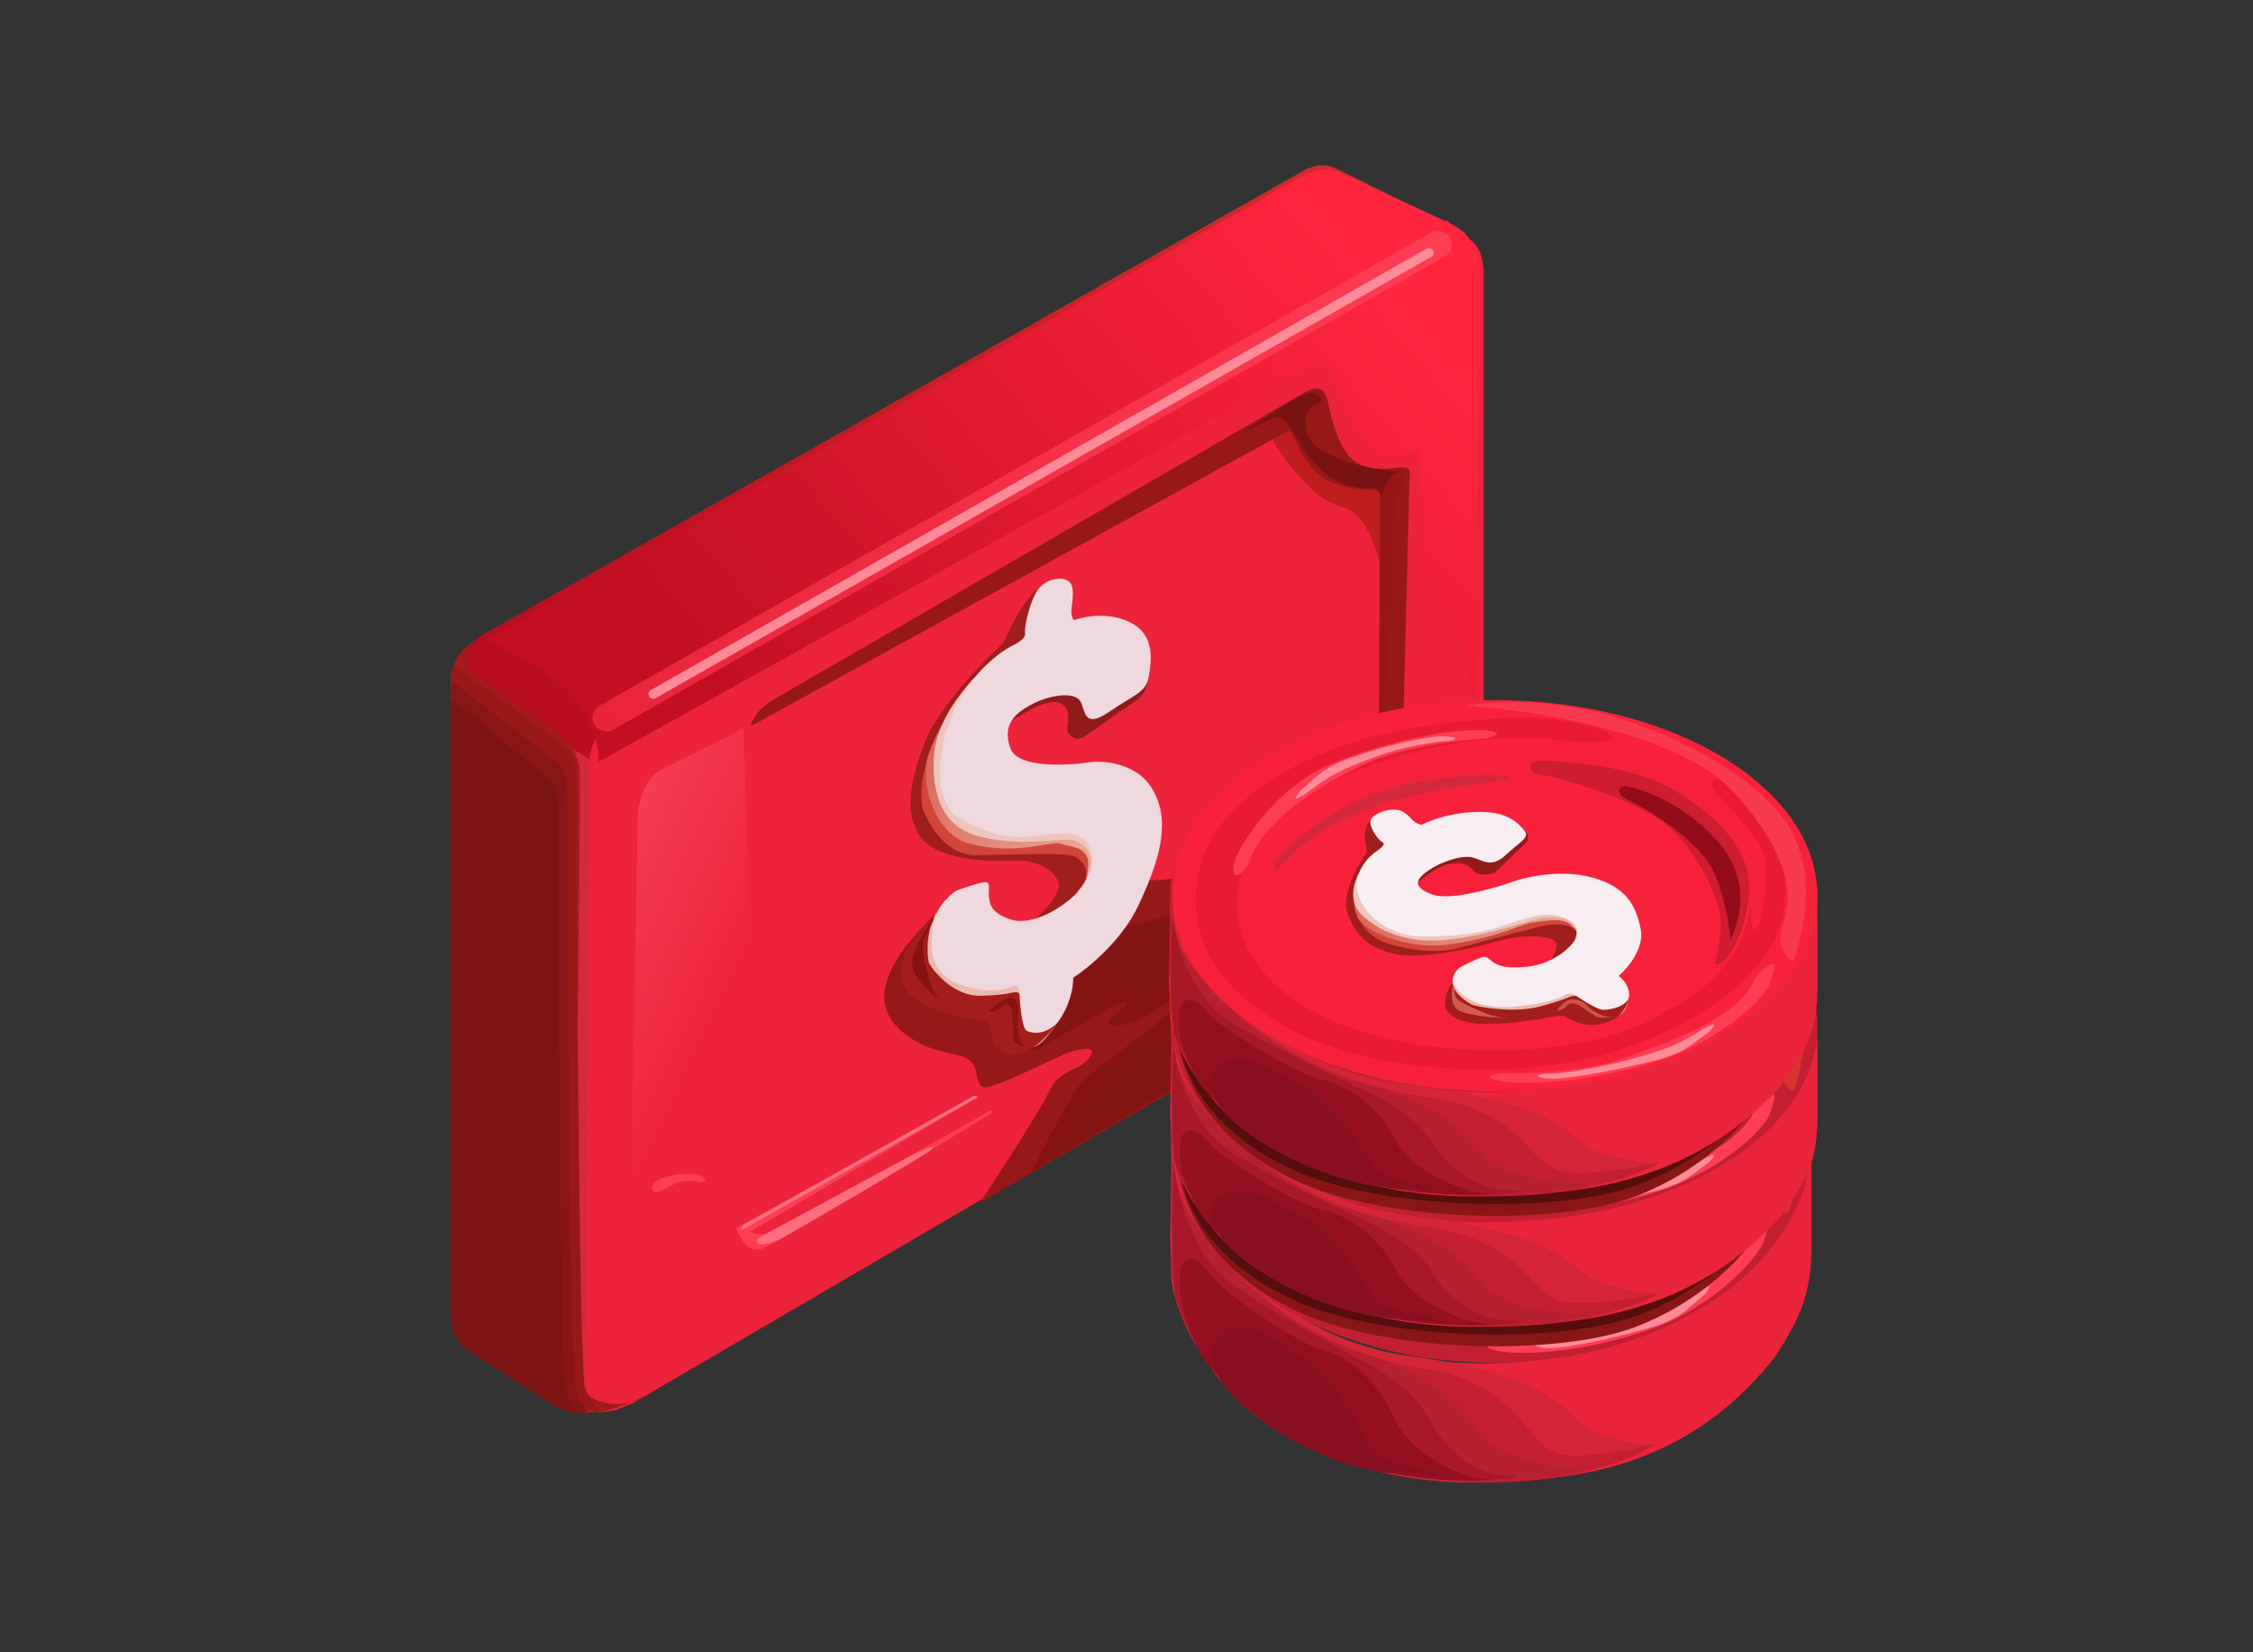 <svg width="150" height="110" viewBox="0 0 150 110" fill="none" xmlns="http://www.w3.org/2000/svg">
<rect x="0" y="0" width="150" height="110" fill="#333333" stroke="none"/>
<path d="M30.385 44.561L32.207 42.587L38.888 46.762L96.354 14.651L97.948 16.473L40.709 49.723C40.532 62.907 40.193 89.456 40.254 90.185C40.33 91.096 42.38 93.145 41.62 93.601C40.861 94.056 39.798 94.056 38.964 93.98C38.128 93.904 37.673 93.297 37.293 92.766C36.99 92.341 36.661 63.893 36.534 49.723L30.385 44.561Z" fill="#D4293D"/>
<path d="M30.839 44.408C30.611 43.801 30.915 43.725 31.826 42.435L87.015 11.234C87.88 10.941 88.354 10.878 89.141 11.31C92.202 12.829 98.189 15.804 97.643 15.561C97.096 15.319 95.897 15.713 95.365 15.941L39.265 50.557C36.735 49.065 31.021 44.894 30.839 44.408Z" fill="url(#paint0_linear_49_397)"/>
<path d="M39.189 51.924C39.087 50.861 39.295 48.583 40.935 47.976L95.896 15.941C97.534 15.352 98.781 15.941 98.781 18.294V49.039L99.388 59.97L42.073 93.448C39.951 94.254 39.195 94.008 38.961 91.778L39.189 51.924Z" fill="#ED233B"/>
<path d="M31.598 42.587C30.687 44.105 31.067 44.409 31.598 44.864C32.023 45.228 35.47 47.597 37.14 48.736C37.57 49.039 38.461 49.95 38.582 51.165C38.734 52.683 37.975 91.247 38.734 92.386C39.324 93.271 40.603 93.698 41.999 93.344C43.275 92.803 44.288 92.214 43.213 92.841C42.807 93.078 42.398 93.243 41.999 93.344C41.112 93.72 40.098 94.073 39.569 93.98C38.537 93.798 33.622 90.969 31.294 89.577C30.268 88.801 30.061 88.286 30.004 87.3V44.94C30.3 43.862 30.613 43.329 31.598 42.587Z" fill="#A41A1A"/>
<path d="M37.746 49.798L30.23 44.257C30.081 44.632 30.053 45.032 30.078 46.003L31.065 89.425L36.683 92.689C38.185 93.629 38.902 93.932 39.947 94.056C39.77 93.853 39.325 93.251 38.96 92.462C38.596 91.672 38.404 64.855 38.353 51.544C38.362 50.815 38.125 50.178 37.746 49.798Z" fill="#981818"/>
<path d="M37.197 50.819L30.15 45.395C30.011 45.762 29.984 46.154 30.008 47.104L30.933 89.6L36.2 92.794C37.609 93.714 38.281 94.011 39.261 94.132C39.095 93.933 38.678 93.344 38.336 92.571C37.994 91.799 37.814 65.553 37.767 52.527C37.775 51.814 37.553 51.19 37.197 50.819Z" fill="#891616"/>
<path d="M36.607 51.898L30.138 46.61C30.01 46.968 29.985 47.35 30.007 48.276V87.224C30.04 88.257 30.078 88.832 30.857 89.713L35.692 92.828C36.986 93.725 37.602 94.014 38.502 94.132C38.35 93.938 37.966 93.364 37.653 92.61C37.339 91.857 37.173 66.266 37.13 53.564C37.138 52.868 36.934 52.26 36.607 51.898Z" fill="#7D1414"/>
<path d="M89.218 33.704C87.396 33.325 84.739 29.757 84.587 28.846L86.409 28.163C88.696 30.854 90.083 31.941 93.089 31.73C92.785 34.59 92.148 39.975 92.026 38.639C91.875 36.968 91.04 34.084 89.218 33.704Z" fill="#BE1E1E"/>
<path d="M88.153 23.836L39.872 50.709C39.628 46.956 37.669 45.25 32.433 42.586L86.483 11.841C87.641 11.229 88.226 11.133 89.14 11.462L95.744 14.498C97.497 15.261 98.326 15.851 98.553 18.218L98.249 47.596C97.302 42.071 96.567 40.218 95.061 38.107L94.378 29.757C91.535 31.727 90.635 29.388 88.153 23.836Z" fill="url(#paint1_linear_49_397)"/>
<rect x="39.113" y="47.441" width="65.537" height="1.835" rx="0.918" transform="rotate(-29.639 39.113 47.441)" fill="url(#paint2_linear_49_397)"/>
<rect x="43.06" y="46.095" width="60.05" height="0.626" rx="0.313" transform="rotate(-29.639 43.06 46.095)" fill="#FF8B99"/>
<path d="M51.563 46.535C51.108 46.788 50.151 47.507 49.969 48.357L85.876 28.619C87.095 31.052 87.578 32.571 91.873 32.643L91.797 50.103L93.392 49.799L93.847 31.58C93.887 31.113 93.622 31.098 93.088 31.125C90.134 31.58 89.194 30.422 88.381 26.646C88.145 25.919 87.92 25.663 87.015 26.038L51.563 46.535Z" fill="#981818"/>
<path d="M85.574 28.012C84.967 27.481 84.663 27.936 82.613 28.847L86.029 26.646C86.485 26.342 87.487 25.871 87.851 26.418C88.307 27.101 86.485 26.57 87.016 28.771C87.441 30.532 91.394 31.276 93.317 31.428L92.178 33.858C92.128 33.503 91.935 32.749 91.571 32.567C91.116 32.339 91.419 32.719 89.901 32.339C87.244 31.732 86.181 28.544 85.574 28.012Z" fill="#791313"/>
<path d="M92.025 32.947C92.317 31.867 92.653 31.532 93.468 31.276V32.491C93.13 32.69 93.008 32.883 92.936 33.402L92.177 48.357L92.025 32.947Z" fill="#971515"/>
<path d="M70.731 65.058C72.379 64.484 77.468 59.957 75.901 57.593C74.489 55.462 70.756 61.764 70.731 65.058Z" fill="#DDBFC7"/>
<path d="M68.186 67.487C68.667 67.335 69.826 66.667 70.616 65.21H70.919C70.995 65.159 71.071 65.392 70.767 66.728C70.388 68.398 69.097 68.853 68.566 68.55C68.141 68.307 68.136 67.74 68.186 67.487Z" fill="#DDBFC7"/>
<path d="M59.762 68.398C57.94 66.576 58.851 63.843 63.178 60.047C64.165 61.161 67.11 63.266 70.997 62.78C74.884 62.294 75.754 59.744 75.703 58.529C76.134 58.605 77.343 58.681 78.74 58.377C80.137 58.074 80.638 57.644 80.714 57.466L80.031 69.005L78.057 72.649L65.227 80.089C66.569 78.064 69.372 73.742 69.858 72.649C70.465 71.283 71.756 71.283 72.439 70.523C73.122 69.764 72.439 69.689 71.376 69.992C70.314 70.296 65.911 72.725 65.379 72.345C64.848 71.966 65.227 71.055 64.468 70.523C63.709 69.992 61.584 70.22 59.762 68.398Z" fill="#971818"/>
<path d="M73.428 61.869C74.567 61.793 77.421 61.307 79.729 59.971L79.122 71.89L68.646 78.039C69.531 76.267 71.47 72.558 72.138 71.89C72.973 71.055 79.198 66.728 78.742 66.424C78.287 66.12 77.224 67.183 76.465 67.563C75.706 67.942 74.111 68.626 73.808 68.17C73.504 67.715 75.554 66.804 74.947 66.728C74.339 66.652 69.936 69.461 69.101 69.84C68.266 70.22 67.963 69.612 68.949 69.005C69.739 68.519 70.24 66.374 70.392 65.361L73.428 61.869Z" fill="#851515"/>
<path d="M43.591 78.722C44.046 78.343 45.716 77.887 46.779 78.343C46.855 78.419 46.992 78.586 46.931 78.646C46.855 78.722 46.627 78.722 46.324 78.646C46.02 78.57 45.109 78.646 44.805 78.874C44.562 79.056 43.945 79.304 43.666 79.406C43.489 79.304 43.226 79.026 43.591 78.722Z" fill="#FF3D54"/>
<path d="M50.503 83.202C49.743 83.202 49.44 82.746 48.984 81.759L64.85 73.181L49.971 81.987C50.072 82.063 50.411 82.2 50.958 82.139C51.505 82.078 61.156 76.648 65.913 73.94L66.141 74.016C61.181 77.078 51.11 83.202 50.503 83.202Z" fill="#FF3D54"/>
<path d="M49.36 81.909C49.335 81.833 49.33 81.651 49.512 81.53L64.846 72.951L65.15 73.028L49.36 81.909Z" fill="#FD6E80"/>
<path d="M50.578 82.846C50.426 82.762 50.213 82.549 50.578 82.367C53.842 80.595 60.507 76.992 61.054 76.749C61.737 76.445 62.041 76.294 62.117 76.445C62.192 76.597 52.703 82.063 52.02 82.443C51.473 82.746 50.831 82.838 50.578 82.846Z" fill="#FD6E80"/>
<path d="M66.818 42.781C67.26 41.692 68.43 39.387 69.574 38.877L68.636 42.735L64.068 47.237L64.624 53.431L73.505 55.102L72.637 60.102L68.243 63.604L68.889 61.228C69.391 60.785 70.412 59.727 70.487 59.037C70.581 58.174 69.2 57.188 67.504 57.304C65.808 57.42 62.272 57.202 61.269 55.702C60.267 54.203 60.474 52.305 61.561 49.451C62.431 47.168 65.428 44.053 66.818 42.781Z" fill="#A01E1C"/>
<path d="M61.414 53.769C61.149 51.893 61.592 50.694 63.139 47.432L63.859 53.904L72.754 54.85C72.841 55.634 73.028 57.21 73.077 57.238C73.126 57.267 72.569 58.533 72.285 59.163C72.271 59.094 72.258 58.817 72.318 58.265C72.393 57.575 71.864 57.084 71.297 56.939C70.73 56.793 67.418 56.888 64.955 56.925C62.983 56.955 61.773 54.833 61.414 53.769Z" fill="#D2463A"/>
<path d="M61.792 50.317C62.087 49.388 62.964 47.402 64.819 45.104L63.779 48.719L64.621 52.877L72.308 54.221L73.426 57.623L71.966 59.308C71.959 59.317 71.952 59.325 71.946 59.331L71.966 59.308C72.119 59.122 72.403 58.561 72.457 57.61C72.527 56.367 71.295 56.386 70.607 56.169C69.918 55.953 67.866 56.963 64.648 56.195C62.074 55.581 61.239 51.831 61.792 50.317Z" fill="url(#paint3_linear_49_397)"/>
<path d="M60.907 63.198C61.504 62.076 62.971 59.7 64.065 59.161L67.437 63.87L70.72 67.611C70.434 68.056 69.762 69.036 69.361 69.39C68.86 69.833 68.274 69.86 67.829 69.785C67.384 69.71 67.192 68.498 67.347 67.671C67.502 66.843 67.24 66.874 66.916 66.87C66.593 66.866 67.08 67.149 64.677 67.221C62.274 67.293 60.818 64.613 60.734 64.198C60.666 63.865 60.821 63.392 60.907 63.198Z" fill="#E39584"/>
<path d="M62.212 50.013C62.363 48.632 63.431 45.951 66.884 43.369C66.912 43.508 66.644 44.147 65.347 45.596C64.05 47.044 63.591 50.63 63.524 52.242C64.463 53.521 66.797 55.83 68.615 54.831C70.887 53.582 73.088 55.961 73.111 56.341C73.135 56.722 72.778 57.615 72.582 58.235C72.385 58.855 71.302 59.877 71.823 59.262C72.239 58.77 72.474 58.234 72.54 58.027C72.994 56.823 72.16 56.156 71.472 55.94C70.852 55.745 67.659 56.477 64.844 55.577C62.029 54.676 62.062 51.393 62.212 50.013Z" fill="#EEC5BE"/>
<path d="M70.71 46.874C69.979 46.45 68.813 47.057 67.145 48.106L68.199 46.15L74.425 44.262L76.509 44.738L76.434 45.428C76.224 46.065 76.078 46.273 75.797 46.526C74.886 47.159 72.925 48.527 72.363 48.935C71.66 49.444 71.253 49.024 71.089 48.745C70.925 48.467 71.44 47.298 70.71 46.874Z" fill="#911B1A"/>
<path d="M60.302 63.396C60.826 62.355 62.48 60.038 64.913 59.102L63.53 62.885L68.856 64.51L70.26 68.261C69.954 68.695 69.124 69.656 68.255 70.032C67.168 70.501 66.437 70.077 66.128 69.347C65.819 68.617 65.997 68.171 65.693 67.994C65.388 67.817 63.248 67.858 61.238 66.691C59.631 65.758 59.945 64.106 60.302 63.396Z" fill="#A31D1C"/>
<path d="M61.846 64.107C61.713 63.541 61.627 62.072 62.343 60.727L62.628 63.461L66.615 64.308L69.092 65.93C68.797 66.064 68.134 66.291 67.841 66.121C67.476 65.909 67.439 66.254 65.298 66.295C63.585 66.328 62.283 64.85 61.846 64.107Z" fill="#EAB9AE"/>
<path d="M61.456 63.515C61.306 62.511 61.727 62.206 62.243 61.037C61.717 61.71 60.678 63.284 60.734 64.197C60.79 65.11 61.969 66.137 62.551 66.536L62.101 65.908C61.936 65.445 61.575 64.319 61.456 63.515Z" fill="#861211"/>
<path d="M67.736 68.263C67.694 68.055 68.008 66.953 67.539 66.498C67.165 66.134 66.243 66.907 65.829 67.34C65.978 67.365 66.346 67.346 66.635 67.074C66.996 66.733 67.239 66.874 67.342 67.117C67.445 67.361 67.417 68.812 67.501 69.228C67.585 69.643 68.92 69.868 68.354 69.723C67.787 69.577 67.778 68.471 67.736 68.263Z" fill="#861211"/>
<path d="M65.538 58.731C66.062 58.669 65.725 59.39 65.87 59.841C65.887 60.279 66.125 60.833 67.275 61.207C68.713 61.675 70.723 60.458 71.744 59.4C72.766 58.342 72.916 56.961 72.363 56.09C71.811 55.219 70.096 55.508 68.522 55.694C66.948 55.881 65.328 55.307 63.866 54.459C62.405 53.61 62.078 50.668 63.465 47.438C64.575 44.853 66.583 43.377 67.448 42.962C67.743 42.828 68.316 42.476 68.249 42.144C68.165 41.728 68.633 39.799 69.154 39.183C69.674 38.568 70.601 38.373 71.088 38.656C71.575 38.938 71.421 39.766 71.346 40.456C71.285 41.008 71.433 41.24 71.514 41.288C72.145 41.042 73.763 40.723 75.191 41.405C76.966 42.253 76.651 44.064 76.477 45.068L76.474 45.085C76.3 46.085 75.574 46.214 73.827 47.4C72.079 48.587 72.29 47.242 71.902 46.649C71.513 46.057 69.939 46.244 68.772 46.85C67.606 47.457 66.683 48.206 67.282 49.838C67.762 51.143 71.042 50.981 72.622 50.737C73.584 50.623 75.758 50.833 76.758 52.588C78.008 54.781 77.141 57.397 75.791 60.282C74.712 62.59 72.446 64.454 71.448 65.098C71.471 65.478 71.359 66.514 70.721 67.611C69.925 68.983 68.711 68.829 68.346 68.617C67.981 68.405 67.883 66.33 67.86 65.95C67.841 65.645 67.527 65.634 67.373 65.667C67.051 65.847 66.067 66.12 64.707 65.77C61.358 65.106 61.969 62.363 62.223 61.22L62.225 61.211C62.428 60.301 63.269 59.554 63.664 59.294C64.114 59.127 65.118 58.781 65.538 58.731Z" fill="#EFD8DE"/>
<path d="M79.209 71.894C77.737 77.996 78.059 81.171 83.119 85.765C91.169 91.772 101.518 91.949 110.028 88.504C118.461 84.174 119.994 81.347 119.994 73.396C119.218 71.082 118.459 69.873 116.874 68.032C116.791 67.937 116.707 67.841 116.621 67.742C116.708 67.84 116.792 67.937 116.874 68.032C118.482 69.882 119.43 70.993 120.378 74.103C120.629 76.001 120.608 77.03 120.608 78.874V82.761C120.619 86.007 119.943 87.631 118.155 90.359C111.945 98.222 102.919 99.983 90.632 97.515C84.576 95.837 80.374 93.011 78.059 85.588L77.906 82.496L78.059 74.898C78.407 73.394 78.68 72.806 79.209 71.894Z" fill="#E9243B"/>
<path d="M78.9 78.254C78.44 75.78 78.21 72.953 80.893 69.154C79.252 71.197 77.98 73.572 77.98 75.604V85.145C78.287 87.884 81.016 94.139 89.48 97.249C100.059 101.137 111.176 95.924 110.102 96.101C109.029 96.277 106.806 95.659 105.579 94.952C104.352 94.245 103.663 91.595 93.85 90.27C84.037 88.944 79.36 80.728 78.9 78.254Z" fill="#D42539"/>
<path d="M79.054 80.553C77.828 78.433 78.058 75.694 79.054 71.365C78.576 72.887 78.327 73.755 78.058 75.429V84.617C78.466 88.063 81.753 95.519 91.627 97.781C103.97 100.608 111.023 95.838 109.873 96.191C108.723 96.544 105.81 96.986 104.507 96.898C103.204 96.809 102.514 96.103 101.747 95.131L101.721 95.098C100.939 94.106 99.095 91.767 95 91.155C84.957 89.565 80.281 82.673 79.054 80.553Z" fill="#C31F32"/>
<path d="M79.363 81.258C77.753 78.696 78.213 76.929 78.213 74.543C78.009 77.871 77.769 85.004 78.443 86.912C79.287 89.298 80.82 93.008 88.486 96.631C94.619 99.529 102.541 98.604 105.736 97.779C103.921 97.779 99.955 97.32 98.606 95.482C96.919 93.185 95.003 91.33 90.403 90.005C85.803 88.679 80.973 83.82 79.363 81.258Z" fill="#B72031"/>
<path d="M82.275 85.677C79.439 83.733 78.596 80.199 78.136 77.725V77.548C78.033 79.963 77.921 85.129 78.289 86.472C78.749 88.15 81.662 94.335 88.485 96.897C95.308 99.459 103.205 98.222 100.522 98.222C97.838 98.222 95.998 96.102 95.079 94.335C94.343 92.921 92.421 91.567 91.552 91.066C89.405 89.917 84.545 87.231 82.275 85.677Z" fill="#A81829"/>
<path d="M78.598 84.616C78.444 85.853 78.598 87.62 80.054 90.359C82.661 93.893 86.417 95.837 90.481 97.427C94.544 99.017 100.294 98.487 98.99 98.487C97.687 98.487 93.93 96.985 92.781 94.335C91.631 91.684 89.484 90.182 87.951 89.829C86.417 89.475 81.281 85.941 80.514 84.793C79.748 83.644 78.751 83.379 78.598 84.616Z" fill="#940F1F"/>
<path d="M80.667 89.74C80.744 89.121 81.587 87.973 83.274 88.415C83.657 88.532 84.93 89.121 86.954 90.535C89.484 92.302 90.71 95.748 91.707 96.808C92.704 97.868 99.155 98.291 93.547 98.133C87.382 97.96 81.779 93.186 81.127 91.684C80.284 89.74 80.591 90.358 80.667 89.74Z" fill="#89111F"/>
<ellipse cx="99.372" cy="75.869" rx="21.236" ry="14.843" fill="#C31F32"/>
<path d="M82.889 73.484C84.192 67.565 95.768 63.059 103.281 64.031C104.61 64.207 107.237 64.419 107.115 63.854C106.961 63.147 103.588 62.352 101.441 62.352C99.359 62.352 95.002 62.705 91.092 63.854C87.182 65.002 81.125 68.448 79.975 73.484C78.825 78.52 80.742 82.584 85.495 85.765C89.688 88.57 97.072 89.74 103.511 88.68C109.951 87.62 117.311 83.026 118.307 77.46C119.304 71.894 116.161 68.448 114.628 67.388C113.401 66.54 113.554 67.388 113.784 67.918C114.832 69.096 116.974 71.77 117.158 73.042C117.388 74.633 116.928 78.608 116.468 78.432C116.008 78.255 116.391 76.135 116.161 76.93C115.67 81.1 112.277 83.792 110.641 84.616C105.735 88.415 94.235 88.68 87.795 84.881C81.871 81.387 81.918 76.194 82.889 73.484Z" fill="#D42F29"/>
<path d="M82.276 73.043C82.148 73.602 82.015 74.633 82.506 74.279C82.684 74.162 83.088 73.749 83.272 73.043C84.269 70.127 87.642 67.565 90.785 65.886C93.3 64.543 97.148 64.031 98.758 63.943C99.321 63.795 100.108 63.465 98.758 63.324C97.072 63.148 92.779 63.854 88.562 65.886C85.189 67.512 82.966 71.335 82.276 73.043Z" fill="#D64836"/>
<path d="M117.387 82.762C117.558 82.218 118.057 80.781 117.541 81.083C117.354 81.182 116.628 81.723 116.391 82.408C115.174 85.211 111.13 86.844 107.871 88.195C105.263 89.277 101.39 89.395 99.779 89.319C99.208 89.408 98.399 89.656 99.732 89.935C101.398 90.283 105.729 90.016 110.085 88.422C113.57 87.147 116.569 84.393 117.387 82.762Z" fill="#FF3D54"/>
<path d="M86.627 67.837C86.392 68.067 86.089 68.65 86.392 68.468C86.502 68.408 86.841 68.203 87.235 67.85C88.615 66.613 89.52 66.196 91.452 65.344C92.997 64.662 95.325 64.144 96.307 64.119C96.651 64.048 97.134 63.883 96.312 63.789C95.285 63.673 92.685 64.288 90.096 65.314C88.025 66.135 87.695 66.79 86.627 67.837Z" fill="#DB644D"/>
<path d="M113.387 86.266C113.64 86.06 113.986 85.511 113.67 85.661C113.556 85.71 113.203 85.879 112.783 86.191C111.313 87.282 110.38 87.605 108.39 88.257C106.799 88.778 103.651 89.461 102.67 89.387C102.322 89.422 101.828 89.537 102.64 89.714C103.654 89.935 107.081 89.182 109.738 88.424C111.865 87.818 112.243 87.2 113.387 86.266Z" fill="#FF8B99"/>
<path d="M84.961 73.219C84.731 73.661 84.731 73.661 85.038 73.838C85.293 73.72 85.651 73.219 86.111 72.689C89.117 68.872 96.87 67.388 100.371 67.123C100.652 66.799 99.957 66.345 94.928 67.123C88.641 68.095 85.191 72.777 84.961 73.219Z" fill="#D43828"/>
<path d="M114.857 67.741C111.331 63.5 101.671 61.733 97.531 61.468C98.656 61.174 101.916 60.85 105.964 61.91C111.024 63.235 117.157 67.123 118.921 71.01C120.684 74.897 119.457 79.05 119.227 80.198C118.997 81.347 118.614 80.552 118.307 79.845C118.001 79.138 118.384 78.078 118.614 76.664C118.844 75.251 118.384 71.982 114.857 67.741Z" fill="#D4362D"/>
<path d="M116.008 74.103C116.545 77.284 114.705 81.436 113.862 81.083C113.939 80.759 114.123 79.775 114.245 78.432C114.399 76.754 113.249 73.573 111.255 71.099C109.262 68.626 103.206 66.77 102.362 66.682C101.519 66.594 101.442 65.622 102.362 65.622C103.282 65.622 107.039 65.887 109.492 66.947C111.945 68.007 115.472 70.923 116.008 74.103Z" fill="#C21F1F"/>
<path d="M114.016 71.717C116.469 74.898 115.319 78.167 114.859 79.227C114.859 78.52 114.66 76.541 113.862 74.279C112.866 71.452 108.803 68.978 108.036 68.537C107.269 68.095 107.499 67.477 108.036 67.565C108.573 67.653 111.562 68.537 114.016 71.717Z" fill="#B61D1D"/>
<path d="M86.239 87.241C80.347 84.43 78.564 80.047 78.409 77.071C92.389 86.384 100.866 86.514 116.473 82.859C115.62 84.072 112.876 86.877 108.72 88.399C103.526 90.3 92.131 90.052 86.239 87.241Z" fill="#881616"/>
<path d="M86.26 86.604C80.38 83.969 78.601 79.861 78.446 77.071C91.623 85.419 100.14 85.856 116.432 82.496C115.581 83.633 112.843 86.263 108.696 87.689C103.512 89.472 92.14 89.239 86.26 86.604Z" fill="#550D0D"/>
<path d="M79.221 64.825C77.735 70.178 78.061 72.963 83.167 76.993C91.29 82.263 101.734 82.418 110.322 79.396C118.832 75.598 120.379 73.118 120.379 66.142C119.595 64.112 118.829 63.051 117.229 61.437C117.146 61.354 117.062 61.269 116.975 61.182C117.062 61.269 117.147 61.353 117.229 61.437C118.852 63.06 119.809 64.034 120.766 66.763C121.019 68.428 120.998 69.331 120.998 70.948V74.358C121.009 77.206 120.327 78.63 118.522 81.023C112.256 87.921 103.147 89.466 90.748 87.301C84.636 85.829 80.397 83.35 78.061 76.838L77.906 74.126L78.061 67.46C78.412 66.141 78.688 65.625 79.221 64.825Z" fill="#E9243B"/>
<path d="M78.912 70.406C78.448 68.236 78.216 65.755 80.923 62.423C79.267 64.215 77.983 66.298 77.983 68.081V76.451C78.293 78.854 81.047 84.341 89.588 87.069C100.264 90.479 111.482 85.907 110.399 86.062C109.316 86.217 107.072 85.674 105.835 85.054C104.597 84.434 103.901 82.109 93.998 80.946C84.095 79.784 79.376 72.576 78.912 70.406Z" fill="#D42539"/>
<path d="M79.067 72.42C77.829 70.56 78.061 68.157 79.067 64.359C78.584 65.695 78.333 66.456 78.061 67.924V75.985C78.474 79.008 81.79 85.549 91.755 87.533C104.211 90.013 111.328 85.828 110.168 86.138C109.007 86.448 106.068 86.836 104.752 86.758C103.437 86.681 102.741 86.061 101.967 85.208L101.941 85.179C101.152 84.309 99.291 82.257 95.159 81.72C85.024 80.325 80.305 74.28 79.067 72.42Z" fill="#C31F32"/>
<path d="M79.376 73.04C77.751 70.792 78.215 69.242 78.215 67.149C78.009 70.069 77.766 76.326 78.447 78C79.298 80.093 80.846 83.348 88.582 86.525C94.771 89.068 102.766 88.256 105.989 87.533C104.158 87.533 100.156 87.13 98.794 85.518C97.092 83.503 95.158 81.875 90.516 80.713C85.874 79.55 81 75.287 79.376 73.04Z" fill="#B72031"/>
<path d="M82.318 76.916C79.455 75.211 78.604 72.111 78.14 69.941V69.786C78.037 71.904 77.923 76.436 78.295 77.614C78.759 79.086 81.699 84.511 88.584 86.759C95.47 89.007 103.438 87.922 100.73 87.922C98.023 87.922 96.166 86.062 95.238 84.511C94.495 83.272 92.556 82.083 91.679 81.644C89.513 80.636 84.608 78.28 82.318 76.916Z" fill="#A81829"/>
<path d="M78.602 75.985C78.447 77.07 78.602 78.62 80.071 81.023C82.702 84.123 86.493 85.828 90.593 87.223C94.693 88.618 100.496 88.153 99.18 88.153C97.865 88.153 94.074 86.836 92.914 84.511C91.754 82.186 89.587 80.868 88.04 80.558C86.493 80.248 81.309 77.148 80.536 76.14C79.762 75.133 78.756 74.9 78.602 75.985Z" fill="#940F1F"/>
<path d="M80.69 80.481C80.768 79.938 81.619 78.931 83.321 79.318C83.708 79.421 84.992 79.938 87.034 81.178C89.587 82.728 90.825 85.751 91.831 86.681C92.837 87.611 99.347 87.982 93.688 87.844C87.466 87.691 81.812 83.503 81.154 82.186C80.303 80.481 80.613 81.023 80.69 80.481Z" fill="#89111F"/>
<ellipse cx="99.57" cy="68.312" rx="21.43" ry="13.021" fill="#C31F32"/>
<path d="M82.933 66.219C84.248 61.026 95.93 57.074 103.512 57.926C104.853 58.081 107.504 58.267 107.38 57.771C107.225 57.151 103.821 56.454 101.655 56.454C99.553 56.454 95.156 56.764 91.211 57.771C87.265 58.779 81.153 61.802 79.993 66.219C78.832 70.637 80.767 74.202 85.563 76.993C89.795 79.454 97.245 80.48 103.744 79.55C110.243 78.62 117.67 74.59 118.675 69.707C119.681 64.824 116.509 61.802 114.962 60.871C113.724 60.127 113.879 60.871 114.111 61.337C115.168 62.37 117.329 64.716 117.515 65.832C117.747 67.227 117.283 70.715 116.819 70.56C116.354 70.405 116.741 68.544 116.509 69.242C116.014 72.9 112.589 75.261 110.939 75.985C105.987 79.318 94.383 79.55 87.884 76.217C81.906 73.152 81.953 68.596 82.933 66.219Z" fill="#D42F29"/>
<path d="M82.317 65.832C82.188 66.323 82.054 67.227 82.549 66.917C82.73 66.813 83.137 66.452 83.323 65.832C84.329 63.274 87.733 61.026 90.905 59.554C93.442 58.376 97.326 57.926 98.951 57.849C99.518 57.719 100.312 57.43 98.951 57.306C97.249 57.151 92.916 57.771 88.661 59.554C85.257 60.98 83.013 64.333 82.317 65.832Z" fill="#D64836"/>
<path d="M117.751 74.357C117.922 73.879 118.426 72.62 117.905 72.884C117.716 72.971 116.985 73.446 116.745 74.047C115.517 76.505 111.436 77.938 108.147 79.124C105.515 80.072 101.607 80.176 99.982 80.109C99.405 80.187 98.589 80.405 99.934 80.649C101.616 80.955 105.986 80.721 110.382 79.323C113.898 78.204 116.925 75.788 117.751 74.357Z" fill="#FF3D54"/>
<path d="M86.704 61.265C86.466 61.468 86.161 61.979 86.466 61.82C86.577 61.767 86.919 61.587 87.317 61.277C88.71 60.192 89.623 59.826 91.572 59.079C93.132 58.481 95.48 58.026 96.472 58.004C96.819 57.942 97.306 57.797 96.477 57.715C95.441 57.613 92.817 58.153 90.204 59.053C88.114 59.773 87.781 60.347 86.704 61.265Z" fill="#DB644D"/>
<path d="M113.71 77.433C113.965 77.252 114.314 76.77 113.996 76.902C113.881 76.945 113.524 77.093 113.101 77.367C111.618 78.324 110.675 78.608 108.668 79.179C107.062 79.637 103.885 80.236 102.895 80.171C102.544 80.202 102.046 80.303 102.864 80.458C103.888 80.651 107.346 79.991 110.028 79.326C112.174 78.795 112.556 78.252 113.71 77.433Z" fill="#FF8B99"/>
<path d="M85.026 65.987C84.794 66.374 84.794 66.374 85.103 66.529C85.361 66.426 85.722 65.987 86.186 65.522C89.219 62.173 97.043 60.871 100.576 60.639C100.86 60.355 100.158 59.957 95.083 60.639C88.739 61.491 85.258 65.599 85.026 65.987Z" fill="#D43828"/>
<path d="M115.193 61.182C111.635 57.462 101.887 55.911 97.709 55.679C98.844 55.42 102.134 55.136 106.219 56.066C111.325 57.229 117.514 60.639 119.294 64.049C121.073 67.46 119.835 71.102 119.603 72.11C119.371 73.117 118.984 72.42 118.675 71.8C118.365 71.18 118.752 70.25 118.984 69.01C119.216 67.77 118.752 64.902 115.193 61.182Z" fill="#D4362D"/>
<path d="M116.357 66.762C116.899 69.552 115.042 73.195 114.191 72.885C114.269 72.601 114.454 71.738 114.578 70.56C114.733 69.087 113.572 66.297 111.561 64.127C109.549 61.957 103.438 60.329 102.587 60.252C101.736 60.174 101.658 59.322 102.587 59.322C103.515 59.322 107.306 59.554 109.781 60.484C112.257 61.414 115.816 63.972 116.357 66.762Z" fill="#C21F1F"/>
<path d="M114.345 64.668C116.821 67.458 115.661 70.326 115.196 71.255C115.196 70.635 114.995 68.899 114.191 66.915C113.185 64.435 109.085 62.265 108.311 61.877C107.537 61.49 107.769 60.947 108.311 61.025C108.852 61.102 111.87 61.877 114.345 64.668Z" fill="#B61D1D"/>
<path d="M86.176 78.56C80.274 75.749 78.488 71.366 78.332 68.39C92.338 77.703 100.83 77.833 116.465 74.177C115.611 75.39 112.861 78.196 108.699 79.717C103.495 81.619 92.079 81.371 86.176 78.56Z" fill="#881616"/>
<path d="M86.201 77.923C80.311 75.288 78.528 71.18 78.374 68.39C91.574 76.738 100.106 77.174 116.428 73.815C115.576 74.952 112.832 77.582 108.678 79.008C103.485 80.79 92.092 80.558 86.201 77.923Z" fill="#550D0D"/>
<path d="M79.147 56.144C77.658 61.496 77.984 64.282 83.099 68.312C91.237 73.582 101.701 73.737 110.304 70.715C118.829 66.917 120.379 64.437 120.379 57.461C119.594 55.431 118.827 54.37 117.224 52.756C117.141 52.673 117.056 52.588 116.969 52.501C117.056 52.587 117.141 52.672 117.224 52.756C118.85 54.379 119.808 55.353 120.767 58.081C121.021 59.747 120.999 60.65 120.999 62.267V65.677C121.01 68.524 120.328 69.949 118.519 72.342C112.241 79.24 103.116 80.784 90.695 78.62C84.572 77.147 80.324 74.669 77.984 68.157L77.829 65.444L77.984 58.779C78.336 57.459 78.612 56.944 79.147 56.144Z" fill="#E9243B"/>
<path d="M78.837 61.724C78.372 59.554 78.139 57.074 80.852 53.742C79.192 55.533 77.907 57.617 77.907 59.399V67.77C78.217 70.172 80.976 75.66 89.532 78.388C100.228 81.798 111.466 77.225 110.381 77.38C109.296 77.535 107.048 76.993 105.808 76.373C104.568 75.753 103.871 73.428 93.95 72.265C84.03 71.103 79.302 63.895 78.837 61.724Z" fill="#D42539"/>
<path d="M78.992 63.74C77.752 61.88 77.984 59.477 78.992 55.68C78.508 57.016 78.257 57.777 77.984 59.245V67.305C78.398 70.328 81.72 76.87 91.703 78.854C104.181 81.334 111.311 77.149 110.149 77.459C108.986 77.769 106.041 78.156 104.723 78.079C103.406 78.001 102.708 77.381 101.933 76.529L101.907 76.5C101.117 75.63 99.252 73.577 95.113 73.041C84.96 71.646 80.232 65.6 78.992 63.74Z" fill="#C31F32"/>
<path d="M79.302 64.36C77.674 62.113 78.139 60.562 78.139 58.47C77.932 61.389 77.689 67.646 78.371 69.32C79.224 71.413 80.774 74.668 88.525 77.846C94.725 80.388 102.734 79.577 105.963 78.854C104.129 78.854 100.119 78.451 98.755 76.838C97.05 74.823 95.112 73.196 90.462 72.033C85.812 70.871 80.929 66.608 79.302 64.36Z" fill="#B72031"/>
<path d="M82.249 68.235C79.381 66.53 78.528 63.43 78.064 61.26V61.105C77.96 63.223 77.847 67.754 78.219 68.933C78.683 70.405 81.629 75.83 88.527 78.078C95.424 80.326 103.408 79.241 100.695 79.241C97.982 79.241 96.122 77.38 95.192 75.83C94.448 74.59 92.505 73.402 91.627 72.963C89.457 71.955 84.543 69.599 82.249 68.235Z" fill="#A81829"/>
<path d="M78.529 67.304C78.374 68.389 78.529 69.939 80.001 72.342C82.637 75.442 86.434 77.147 90.542 78.542C94.65 79.937 100.463 79.472 99.145 79.472C97.828 79.472 94.03 78.155 92.867 75.829C91.705 73.504 89.534 72.187 87.984 71.877C86.434 71.567 81.242 68.467 80.466 67.459C79.691 66.451 78.684 66.219 78.529 67.304Z" fill="#940F1F"/>
<path d="M80.621 71.799C80.699 71.257 81.551 70.249 83.256 70.637C83.644 70.74 84.93 71.257 86.977 72.497C89.534 74.047 90.774 77.07 91.782 78C92.79 78.93 99.311 79.301 93.642 79.162C87.409 79.01 81.745 74.822 81.086 73.504C80.234 71.799 80.544 72.342 80.621 71.799Z" fill="#89111F"/>
<ellipse cx="99.531" cy="59.631" rx="21.469" ry="13.021" fill="#F8213B"/>
<path d="M82.869 57.538C84.186 52.345 95.89 48.392 103.485 49.245C104.829 49.4 107.484 49.586 107.36 49.09C107.205 48.47 103.795 47.773 101.625 47.773C99.519 47.773 95.115 48.083 91.162 49.09C87.209 50.098 81.086 53.12 79.924 57.538C78.761 61.956 80.699 65.521 85.504 68.311C89.743 70.773 97.207 71.799 103.718 70.869C110.228 69.939 117.669 65.909 118.676 61.026C119.684 56.143 116.506 53.12 114.956 52.19C113.716 51.446 113.871 52.19 114.103 52.655C115.163 53.689 117.327 56.035 117.513 57.151C117.746 58.546 117.281 62.033 116.816 61.878C116.351 61.723 116.738 59.863 116.506 60.561C116.01 64.219 112.579 66.58 110.926 67.304C105.965 70.636 94.34 70.869 87.829 67.536C81.841 64.471 81.887 59.915 82.869 57.538Z" fill="#E91B33"/>
<path d="M82.248 57.15C82.118 57.641 81.984 58.545 82.48 58.235C82.661 58.132 83.069 57.77 83.255 57.15C84.263 54.593 87.673 52.345 90.851 50.872C93.393 49.694 97.284 49.245 98.911 49.167C99.48 49.038 100.275 48.749 98.911 48.625C97.206 48.47 92.866 49.09 88.603 50.872C85.193 52.298 82.945 55.652 82.248 57.15Z" fill="#FF3D54"/>
<path d="M117.745 65.678C117.917 65.2 118.421 63.94 117.9 64.205C117.71 64.292 116.977 64.766 116.737 65.368C115.507 67.826 111.419 69.259 108.123 70.444C105.487 71.393 101.572 71.496 99.944 71.43C99.366 71.508 98.548 71.726 99.896 71.97C101.58 72.275 105.959 72.042 110.362 70.643C113.885 69.524 116.917 67.109 117.745 65.678Z" fill="#FF3D54"/>
<path d="M86.645 52.584C86.407 52.787 86.102 53.298 86.407 53.138C86.519 53.086 86.861 52.906 87.26 52.596C88.655 51.511 89.57 51.145 91.523 50.398C93.085 49.8 95.438 49.345 96.431 49.323C96.779 49.261 97.267 49.116 96.437 49.034C95.399 48.932 92.77 49.472 90.152 50.372C88.058 51.092 87.725 51.666 86.645 52.584Z" fill="#FF8B99"/>
<path d="M113.7 68.752C113.955 68.571 114.305 68.089 113.986 68.221C113.871 68.263 113.513 68.412 113.089 68.686C111.603 69.643 110.659 69.926 108.648 70.498C107.039 70.956 103.857 71.555 102.865 71.489C102.513 71.52 102.014 71.622 102.834 71.777C103.859 71.97 107.324 71.31 110.011 70.645C112.16 70.113 112.543 69.571 113.7 68.752Z" fill="#FF8B99"/>
<path d="M84.96 57.307C84.727 57.695 84.727 57.695 85.037 57.85C85.296 57.746 85.657 57.307 86.122 56.842C89.16 53.494 96.999 52.192 100.538 51.959C100.822 51.675 100.12 51.277 95.035 51.959C88.68 52.812 85.192 56.919 84.96 57.307Z" fill="#D4293D"/>
<path d="M115.185 52.501C111.619 48.78 101.854 47.23 97.668 46.998C98.805 46.739 102.102 46.455 106.194 47.385C111.309 48.548 117.51 51.958 119.292 55.368C121.075 58.778 119.835 62.421 119.602 63.429C119.37 64.436 118.982 63.739 118.672 63.119C118.362 62.499 118.75 61.569 118.982 60.328C119.215 59.089 118.75 56.221 115.185 52.501Z" fill="#F8394E"/>
<path d="M116.347 58.081C116.889 60.871 115.029 64.514 114.177 64.204C114.254 63.919 114.44 63.057 114.564 61.879C114.719 60.406 113.557 57.616 111.542 55.446C109.527 53.276 103.404 51.648 102.551 51.57C101.699 51.493 101.621 50.64 102.551 50.64C103.481 50.64 107.279 50.873 109.759 51.803C112.239 52.733 115.804 55.291 116.347 58.081Z" fill="#CE1C30"/>
<path d="M114.335 55.988C116.815 58.778 115.653 61.646 115.188 62.576C115.188 61.956 114.986 60.22 114.18 58.236C113.173 55.756 109.065 53.586 108.29 53.198C107.515 52.81 107.747 52.268 108.29 52.346C108.832 52.423 111.855 53.198 114.335 55.988Z" fill="#920C1C"/>
<path d="M91.026 56.687C90.845 56.118 90.685 54.858 91.491 54.362L92.731 56.222L90.871 59.244L94.823 61.724L104.201 60.252L106.139 62.577L103.891 65.135L103.194 63.972C103.426 63.662 103.814 62.965 103.504 62.655C103.116 62.267 101.256 62.19 99.706 62.655C98.156 63.12 94.668 63.895 92.886 63.507C91.103 63.12 90.251 62.267 89.708 60.794C89.274 59.616 90.406 57.565 91.026 56.687Z" fill="#A01E1C"/>
<path d="M91.953 62.655C90.663 61.928 90.423 61.312 90.093 59.555L94.356 62.112L103.346 60.33C103.863 60.64 104.912 61.26 104.974 61.26C105.036 61.26 105.206 61.932 105.284 62.267C105.232 62.242 105.067 62.128 104.819 61.88C104.509 61.57 103.734 61.492 103.114 61.57C102.494 61.647 99.393 62.5 97.068 63.12C95.208 63.616 92.883 63.017 91.953 62.655Z" fill="#D2463A"/>
<path d="M90.404 61.106C90.172 60.641 89.908 59.587 90.404 58.161L91.412 59.943L94.512 61.493L102.572 60.176L105.518 61.338L105.059 62.409C105.057 62.414 105.055 62.419 105.053 62.423L105.059 62.409C105.102 62.292 105.062 61.986 104.588 61.571C103.967 61.028 102.805 61.338 102.03 61.416C101.255 61.493 99.86 62.423 96.372 62.888C93.582 63.26 90.714 61.881 90.404 61.106Z" fill="url(#paint4_linear_49_397)"/>
<path d="M96.681 66.762C96.63 66.142 96.712 64.778 97.456 64.281L103.269 65.444L108.462 66.219C108.436 66.478 108.338 67.056 108.152 67.304C107.92 67.614 107.377 67.769 106.912 67.847C106.447 67.924 105.594 67.459 105.284 67.072C104.974 66.684 104.742 66.762 104.432 66.839C104.122 66.917 104.742 66.917 102.494 67.537C100.247 68.157 97.379 67.382 97.069 67.227C96.821 67.103 96.707 66.865 96.681 66.762Z" fill="#E39584"/>
<path d="M90.635 60.873C90.015 60.253 89.55 58.858 91.41 56.92C91.513 56.972 91.612 57.308 91.178 58.238C90.744 59.168 92.288 60.795 93.115 61.493C94.717 61.803 98.215 62.206 99.393 61.338C100.866 60.253 104.276 60.718 104.508 60.873C104.741 61.028 104.896 61.493 105.051 61.803C105.206 62.113 104.741 62.811 104.896 62.423C105.02 62.113 104.948 61.829 104.896 61.726C104.663 61.105 103.501 61.028 102.726 61.105C102.027 61.175 99.393 62.268 96.215 62.578C93.038 62.888 91.255 61.493 90.635 60.873Z" fill="#EEC5BE"/>
<path d="M96.993 57.461C96.063 57.461 95.288 58.003 94.28 58.856L94.203 57.771L99.085 55.446L101.333 55.136L101.643 55.446C101.794 55.766 101.771 55.89 101.643 56.066C101.126 56.556 100.015 57.616 99.706 57.926C99.318 58.313 98.698 58.236 98.388 58.158C98.078 58.081 97.923 57.461 96.993 57.461Z" fill="#911B1A"/>
<path d="M96.217 66.995C96.14 66.427 96.434 65.042 98.232 64.05L99.007 65.988L104.975 65.368L108.385 66.608C108.334 66.866 108.075 67.476 107.455 67.848C106.68 68.313 105.75 68.313 105.053 68.08C104.355 67.848 104.278 67.615 103.89 67.615C103.503 67.615 101.487 68.158 98.93 68.158C96.884 68.158 96.269 67.383 96.217 66.995Z" fill="#A31D1C"/>
<path d="M98.075 66.918C97.636 66.712 96.742 66.112 96.68 65.368L98.463 66.453L102.726 65.833L105.981 65.911C105.774 66.04 105.268 66.298 104.896 66.298C104.431 66.298 104.586 66.453 102.571 66.996C100.958 67.43 98.902 67.125 98.075 66.918Z" fill="#EAB9AE"/>
<path d="M97.382 66.762C96.685 66.374 96.917 66.142 96.762 65.522C96.633 65.935 96.514 66.855 97.072 67.227C97.63 67.599 99.32 67.744 100.095 67.769L99.32 67.615C98.906 67.46 97.94 67.072 97.382 66.762Z" fill="#D45B50"/>
<path d="M105.981 67.228C105.826 67.15 105.516 66.608 104.819 66.53C104.261 66.468 103.811 67.021 103.656 67.305C103.811 67.279 104.152 67.181 104.276 66.995C104.431 66.763 104.741 66.763 104.974 66.84C105.206 66.918 105.981 67.538 106.291 67.693C106.601 67.848 107.997 67.615 107.376 67.693C106.756 67.77 106.136 67.305 105.981 67.228Z" fill="#CD5446"/>
<path d="M98.62 63.74C99.085 63.585 99.163 63.973 99.55 64.128C99.809 64.308 100.341 64.484 101.643 64.36C103.271 64.205 104.511 63.197 104.898 62.5C105.286 61.802 104.666 61.182 103.658 60.95C102.651 60.717 101.178 61.26 99.783 61.725C98.388 62.19 96.528 62.345 94.668 62.345C92.808 62.345 90.87 61.182 90.405 59.477C90.033 58.113 91.128 56.997 91.722 56.61C91.929 56.48 92.281 56.191 92.033 56.067C91.722 55.912 91.103 54.982 91.257 54.594C91.412 54.207 92.188 53.897 92.808 53.897C93.428 53.897 93.738 54.285 94.048 54.594C94.296 54.843 94.564 54.904 94.668 54.904C95.133 54.646 96.497 54.114 98.233 54.052C100.391 53.975 101.093 54.817 101.481 55.284L101.488 55.292C101.876 55.757 101.256 55.99 100.248 56.92C99.24 57.85 98.698 57.23 98 57.075C97.303 56.92 95.908 57.385 95.133 57.927C94.358 58.47 93.893 59.012 95.365 59.555C96.543 59.989 99.576 59.116 100.946 58.625C101.798 58.341 103.984 57.896 105.906 58.392C108.309 59.012 108.929 60.33 109.239 61.88C109.487 63.12 108.36 64.463 107.766 64.98C107.999 65.135 108.464 65.6 108.464 66.22C108.464 66.995 107.223 67.228 106.758 67.228C106.293 67.228 105.053 66.375 104.821 66.22C104.635 66.096 104.33 66.168 104.201 66.22C103.994 66.375 103.209 66.732 101.721 66.918C98.165 67.459 97.231 66.15 96.841 65.605L96.838 65.6C96.528 65.166 96.915 64.644 97.148 64.438C97.484 64.257 98.248 63.864 98.62 63.74Z" fill="#F8EDF0"/>
<path opacity="0.52" d="M44.677 50.909L49.498 48.528L50.398 76.304L42.014 78.496L42.466 54.018C42.792 52.303 43.199 51.552 44.677 50.909Z" fill="url(#paint5_linear_49_397)"/>
<defs>
<linearGradient id="paint0_linear_49_397" x1="93.24" y1="13.815" x2="34.179" y2="46.003" gradientUnits="userSpaceOnUse">
<stop stop-color="#D42D2A"/>
<stop offset="1" stop-color="#B80D20"/>
</linearGradient>
<linearGradient id="paint1_linear_49_397" x1="87.849" y1="11.765" x2="48.45" y2="45.775" gradientUnits="userSpaceOnUse">
<stop stop-color="#FF253F"/>
<stop offset="1" stop-color="#C40F23"/>
</linearGradient>
<linearGradient id="paint2_linear_49_397" x1="39.113" y1="48.359" x2="104.649" y2="48.359" gradientUnits="userSpaceOnUse">
<stop stop-color="#E9243B"/>
<stop offset="1" stop-color="#FF3D54"/>
</linearGradient>
<linearGradient id="paint3_linear_49_397" x1="62.136" y1="49.215" x2="74.231" y2="56.238" gradientUnits="userSpaceOnUse">
<stop stop-color="#DB675A"/>
<stop offset="1" stop-color="#E9AF9F"/>
</linearGradient>
<linearGradient id="paint4_linear_49_397" x1="90.123" y1="60.556" x2="105.518" y2="60.556" gradientUnits="userSpaceOnUse">
<stop stop-color="#DB675A"/>
<stop offset="1" stop-color="#E9AF9F"/>
</linearGradient>
<linearGradient id="paint5_linear_49_397" x1="42.45" y1="54.237" x2="52.965" y2="59.215" gradientUnits="userSpaceOnUse">
<stop stop-color="#FF5267"/>
<stop offset="0.899" stop-color="#ED233B"/>
</linearGradient>
</defs>
</svg>
